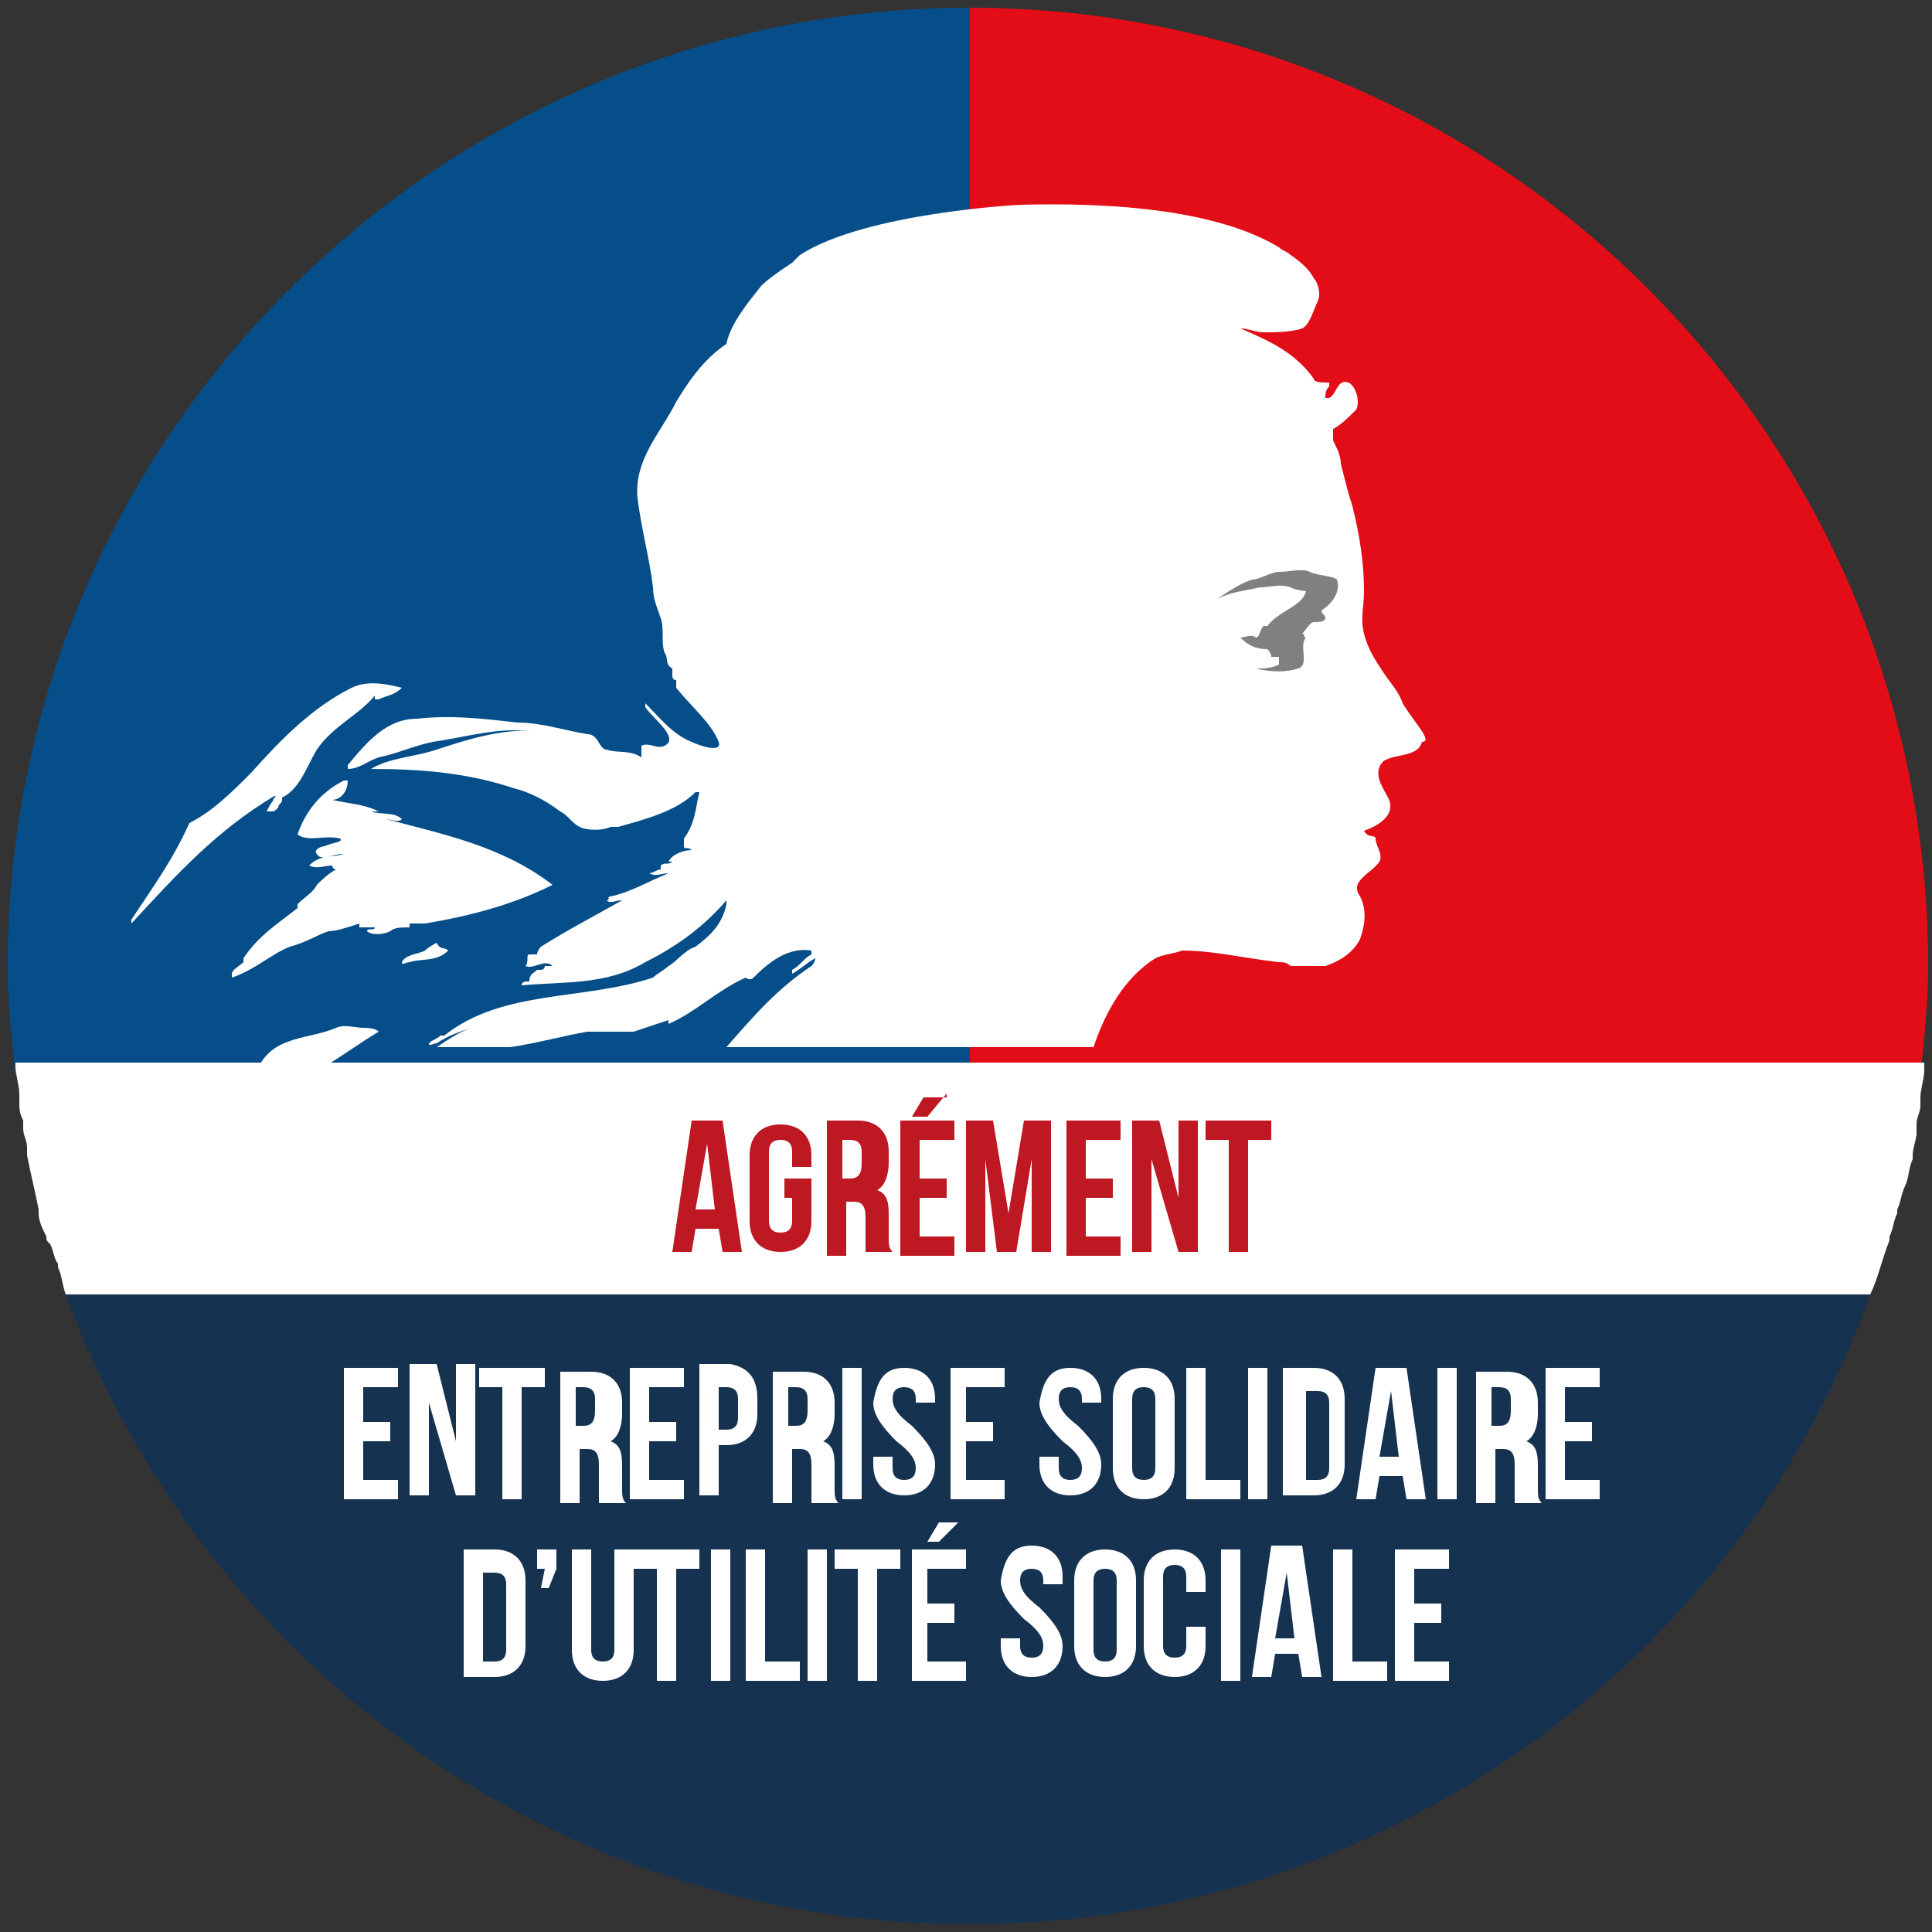 <?xml version="1.0" encoding="utf-8"?>
<!-- Generator: Adobe Illustrator 24.3.0, SVG Export Plug-In . SVG Version: 6.00 Build 0)  -->
<svg version="1.1" id="Calque_1" xmlns="http://www.w3.org/2000/svg" xmlns:xlink="http://www.w3.org/1999/xlink" x="0px" y="0px"
	 viewBox="0 0 50 50" style="enable-background:new 0 0 50 50;" xml:space="preserve">
<rect x="0" y="0" width="50" height="50" fill="#333333" stroke="none"/>
<style type="text/css">
	.st0{fill:#163251;}
	.st1{fill:#064E89;}
	.st2{fill:#E30D17;}
	.st3{fill:#FFFFFF;}
	.st4{fill:none;}
	.st5{fill:#BE1823;}
	.st6{fill:#808080;}
</style>
<g>
	<path class="st0" d="M1.7,33.5c3.5,9.5,12.6,16.3,23.4,16.3c10.7,0,19.9-6.8,23.3-16.3H1.7z"/>
	<path class="st1" d="M25.1,27.8V0.2C11.4,0.2,0.2,11.3,0.2,25c0,0.9,0.1,1.9,0.2,2.8H25.1z"/>
	<path class="st2" d="M25.1,27.8V0.2c13.7,0,24.8,11.1,24.8,24.8c0,0.9-0.1,1.9-0.2,2.8H25.1z"/>
	<g>
		<path class="st3" d="M1.1,31.5c0,0,0-0.1,0-0.1C1,31.4,1.1,31.4,1.1,31.5z"/>
		<path class="st3" d="M1.3,32.2c0-0.1,0-0.1-0.1-0.2C1.2,32.1,1.3,32.1,1.3,32.2z"/>
		<polygon class="st3" points="1.7,33.5 1.7,33.5 1.7,33.5 		"/>
		<path class="st3" d="M1.5,32.9c0,0,0-0.1,0-0.1C1.5,32.8,1.5,32.8,1.5,32.9z"/>
		<polygon class="st3" points="48.4,33.5 48.4,33.5 48.4,33.5 		"/>
		<path class="st3" d="M0.5,28.5c0-0.1,0-0.1,0-0.2C0.5,28.4,0.5,28.4,0.5,28.5z"/>
		<polygon class="st3" points="0.4,27.6 0.4,27.6 0.4,27.6 		"/>
		<path class="st3" d="M48.9,32.1C48.9,32.1,48.9,32.1,48.9,32.1C48.9,32.1,48.9,32.1,48.9,32.1z"/>
		<path class="st3" d="M0.6,29.2c0-0.1,0-0.1,0-0.2C0.6,29.1,0.6,29.1,0.6,29.2z"/>
		<path class="st3" d="M0.7,29.9c0-0.1,0-0.1,0-0.2C0.7,29.8,0.7,29.9,0.7,29.9z"/>
		<path class="st3" d="M49.7,28.5c0,0.1,0,0.1,0,0.2C49.7,28.6,49.7,28.5,49.7,28.5z"/>
		<path class="st3" d="M49.1,31.4c0,0,0,0.1,0,0.1C49.1,31.5,49.1,31.4,49.1,31.4z"/>
		<path class="st3" d="M49.3,30.7C49.3,30.7,49.3,30.7,49.3,30.7C49.3,30.7,49.3,30.7,49.3,30.7z"/>
		<path class="st3" d="M49.6,29.2c0,0.1,0,0.1,0,0.2C49.5,29.3,49.6,29.2,49.6,29.2z"/>
		<path class="st3" d="M49.4,29.9C49.4,30,49.4,30,49.4,29.9C49.4,30,49.4,30,49.4,29.9z"/>
		<path class="st3" d="M0.4,27.6C0.4,27.6,0.4,27.6,0.4,27.6c0,0.2,0.1,0.5,0.1,0.7c0,0.1,0,0.1,0,0.2c0,0.2,0,0.3,0.1,0.5
			c0,0.1,0,0.2,0,0.2c0,0.2,0.1,0.3,0.1,0.5c0,0.1,0,0.1,0,0.2c0.1,0.5,0.2,0.9,0.3,1.4c0,0,0,0.1,0,0.1c0,0.2,0.1,0.4,0.2,0.6
			c0,0.1,0,0.1,0.1,0.2c0.1,0.2,0.1,0.4,0.2,0.5c0,0,0,0.1,0,0.1c0.1,0.2,0.1,0.4,0.2,0.7c0,0,0,0,0,0h46.7c0,0,0,0,0,0
			c0.2-0.4,0.3-0.9,0.5-1.4c0,0,0,0,0-0.1c0.1-0.2,0.1-0.4,0.2-0.6c0,0,0-0.1,0-0.1c0.1-0.2,0.1-0.4,0.2-0.6c0,0,0,0,0,0
			c0.1-0.2,0.1-0.5,0.2-0.7c0,0,0-0.1,0-0.1c0-0.2,0.1-0.4,0.1-0.6c0-0.1,0-0.1,0-0.2c0-0.2,0.1-0.3,0.1-0.5c0-0.1,0-0.1,0-0.2
			c0-0.2,0.1-0.5,0.1-0.7c0-0.1,0-0.1,0-0.2H0.4z"/>
	</g>
	<rect x="0.4" y="27.5" class="st4" width="49.5" height="6.1"/>
	<g>
		<path class="st5" d="M19.2,32.4h-0.5l-0.1-0.6h-0.6l-0.1,0.6h-0.5l0.5-3.4h0.8L19.2,32.4z M18,31.3h0.5l-0.2-1.7h0L18,31.3z"/>
		<path class="st5" d="M20.2,30.5H21v1.1c0,0.5-0.3,0.8-0.8,0.8c-0.5,0-0.8-0.3-0.8-0.8v-1.7c0-0.5,0.3-0.8,0.8-0.8
			c0.5,0,0.8,0.3,0.8,0.8v0.3h-0.5v-0.4c0-0.2-0.1-0.3-0.3-0.3c-0.2,0-0.3,0.1-0.3,0.3v1.8c0,0.2,0.1,0.3,0.3,0.3
			c0.2,0,0.3-0.1,0.3-0.3V31h-0.2V30.5z"/>
		<path class="st5" d="M22.4,32.4c0-0.1,0-0.1,0-0.4v-0.5c0-0.3-0.1-0.4-0.3-0.4h-0.2v1.4h-0.5V29h0.8c0.5,0,0.8,0.3,0.8,0.8v0.3
			c0,0.3-0.1,0.6-0.3,0.7v0c0.3,0.1,0.3,0.4,0.3,0.7V32c0,0.2,0,0.3,0.1,0.4H22.4z M21.8,29.5v1h0.2c0.2,0,0.3-0.1,0.3-0.4v-0.3
			c0-0.2-0.1-0.3-0.3-0.3H21.8z"/>
		<path class="st5" d="M23.8,30.5h0.7v0.5h-0.7v1h0.9v0.5h-1.4V29h1.4v0.5h-0.9V30.5z M24.5,28.3L24,28.9h-0.4l0.3-0.5H24.5z"/>
		<path class="st5" d="M26.1,31.4L26.1,31.4l0.4-2.4h0.7v3.4h-0.5V30h0l-0.4,2.4h-0.5L25.5,30h0v2.4H25V29h0.7L26.1,31.4z"/>
		<path class="st5" d="M28.1,30.5h0.7v0.5h-0.7v1H29v0.5h-1.4V29H29v0.5h-0.9V30.5z"/>
		<path class="st5" d="M29.8,30L29.8,30l0,2.4h-0.5V29H30l0.5,2h0v-2H31v3.4h-0.5L29.8,30z"/>
		<path class="st5" d="M31.3,29h1.6v0.5h-0.6v2.9h-0.5v-2.9h-0.6V29z"/>
	</g>
	<g>
		<path class="st3" d="M9.4,36.8h0.7v0.5H9.4v1h0.9v0.5H8.9v-3.4h1.4v0.5H9.4V36.8z"/>
		<path class="st3" d="M11.1,36.3L11.1,36.3l0,2.4h-0.5v-3.4h0.7l0.5,2h0v-2h0.5v3.4h-0.5L11.1,36.3z"/>
		<path class="st3" d="M12.5,35.4h1.6v0.5h-0.6v2.9h-0.5v-2.9h-0.6V35.4z"/>
		<path class="st3" d="M15.5,38.8c0-0.1,0-0.1,0-0.4v-0.5c0-0.3-0.1-0.4-0.3-0.4h-0.2v1.4h-0.5v-3.4h0.8c0.5,0,0.8,0.3,0.8,0.8v0.3
			c0,0.3-0.1,0.6-0.3,0.7v0c0.3,0.1,0.3,0.4,0.3,0.7v0.5c0,0.2,0,0.3,0.1,0.4H15.5z M14.9,35.9v1h0.2c0.2,0,0.3-0.1,0.3-0.4v-0.3
			c0-0.2-0.1-0.3-0.3-0.3H14.9z"/>
		<path class="st3" d="M16.8,36.8h0.7v0.5h-0.7v1h0.9v0.5h-1.4v-3.4h1.4v0.5h-0.9V36.8z"/>
		<path class="st3" d="M19.6,36.2v0.4c0,0.5-0.3,0.8-0.8,0.8h-0.2v1.3h-0.5v-3.4h0.8C19.4,35.4,19.6,35.7,19.6,36.2z M18.6,35.9V37
			h0.2c0.2,0,0.3-0.1,0.3-0.3v-0.5c0-0.2-0.1-0.3-0.3-0.3H18.6z"/>
		<path class="st3" d="M21,38.8c0-0.1,0-0.1,0-0.4v-0.5c0-0.3-0.1-0.4-0.3-0.4h-0.2v1.4h-0.5v-3.4h0.8c0.5,0,0.8,0.3,0.8,0.8v0.3
			c0,0.3-0.1,0.6-0.3,0.7v0c0.3,0.1,0.3,0.4,0.3,0.7v0.5c0,0.2,0,0.3,0.1,0.4H21z M20.4,35.9v1h0.2c0.2,0,0.3-0.1,0.3-0.4v-0.3
			c0-0.2-0.1-0.3-0.3-0.3H20.4z"/>
		<path class="st3" d="M21.8,35.4h0.5v3.4h-0.5V35.4z"/>
		<path class="st3" d="M23.4,35.4c0.5,0,0.8,0.3,0.8,0.8v0.1h-0.5v-0.1c0-0.2-0.1-0.3-0.3-0.3c-0.2,0-0.3,0.1-0.3,0.3
			c0,0.2,0.1,0.4,0.5,0.7c0.4,0.4,0.6,0.7,0.6,1c0,0.5-0.3,0.8-0.8,0.8s-0.8-0.3-0.8-0.8v-0.2h0.5V38c0,0.2,0.1,0.3,0.3,0.3
			c0.2,0,0.3-0.1,0.3-0.3c0-0.2-0.1-0.4-0.5-0.7c-0.4-0.4-0.6-0.7-0.6-1C22.7,35.7,22.9,35.4,23.4,35.4z"/>
		<path class="st3" d="M25,36.8h0.7v0.5H25v1H26v0.5h-1.4v-3.4H26v0.5H25V36.8z"/>
		<path class="st3" d="M27.7,35.4c0.5,0,0.8,0.3,0.8,0.8v0.1H28v-0.1c0-0.2-0.1-0.3-0.3-0.3s-0.3,0.1-0.3,0.3c0,0.2,0.1,0.4,0.5,0.7
			c0.4,0.4,0.6,0.7,0.6,1c0,0.5-0.3,0.8-0.8,0.8c-0.5,0-0.8-0.3-0.8-0.8v-0.2h0.5V38c0,0.2,0.1,0.3,0.3,0.3c0.2,0,0.3-0.1,0.3-0.3
			c0-0.2-0.1-0.4-0.5-0.7c-0.4-0.4-0.6-0.7-0.6-1C27,35.7,27.2,35.4,27.7,35.4z"/>
		<path class="st3" d="M28.8,36.2c0-0.5,0.3-0.8,0.8-0.8c0.5,0,0.8,0.3,0.8,0.8V38c0,0.5-0.3,0.8-0.8,0.8c-0.5,0-0.8-0.3-0.8-0.8
			V36.2z M29.3,38c0,0.2,0.1,0.3,0.3,0.3c0.2,0,0.3-0.1,0.3-0.3v-1.8c0-0.2-0.1-0.3-0.3-0.3c-0.2,0-0.3,0.1-0.3,0.3V38z"/>
		<path class="st3" d="M30.7,35.4h0.5v2.9h0.9v0.5h-1.4V35.4z"/>
		<path class="st3" d="M32.3,35.4h0.5v3.4h-0.5V35.4z"/>
		<path class="st3" d="M33.2,35.4h0.8c0.5,0,0.8,0.3,0.8,0.8v1.7c0,0.5-0.3,0.8-0.8,0.8h-0.8V35.4z M33.8,35.9v2.4h0.3
			c0.2,0,0.3-0.1,0.3-0.3v-1.7c0-0.2-0.1-0.3-0.3-0.3H33.8z"/>
		<path class="st3" d="M36.9,38.8h-0.5l-0.1-0.6h-0.6l-0.1,0.6h-0.5l0.5-3.4h0.8L36.9,38.8z M35.7,37.7h0.5L36,36h0L35.7,37.7z"/>
		<path class="st3" d="M37.2,35.4h0.5v3.4h-0.5V35.4z"/>
		<path class="st3" d="M39.2,38.8c0-0.1,0-0.1,0-0.4v-0.5c0-0.3-0.1-0.4-0.3-0.4h-0.2v1.4h-0.5v-3.4h0.8c0.5,0,0.8,0.3,0.8,0.8v0.3
			c0,0.3-0.1,0.6-0.3,0.7v0c0.3,0.1,0.3,0.4,0.3,0.7v0.5c0,0.2,0,0.3,0.1,0.4H39.2z M38.6,35.9v1h0.2c0.2,0,0.3-0.1,0.3-0.4v-0.3
			c0-0.2-0.1-0.3-0.3-0.3H38.6z"/>
		<path class="st3" d="M40.5,36.8h0.7v0.5h-0.7v1h0.9v0.5H40v-3.4h1.4v0.5h-0.9V36.8z"/>
	</g>
	<g>
		<path class="st3" d="M12,40.1h0.8c0.5,0,0.8,0.3,0.8,0.8v1.7c0,0.5-0.3,0.8-0.8,0.8H12V40.1z M12.5,40.6V43h0.3
			c0.2,0,0.3-0.1,0.3-0.3v-1.7c0-0.2-0.1-0.3-0.3-0.3H12.5z"/>
		<path class="st3" d="M13.9,40.6v-0.5h0.5v0.5l-0.2,0.5h-0.2l0.1-0.5H13.9z"/>
		<path class="st3" d="M15.3,40.1v2.6c0,0.2,0.1,0.3,0.3,0.3c0.2,0,0.3-0.1,0.3-0.3v-2.6h0.5v2.6c0,0.5-0.3,0.8-0.8,0.8
			c-0.5,0-0.8-0.3-0.8-0.8v-2.6H15.3z"/>
		<path class="st3" d="M16.5,40.1h1.6v0.5h-0.6v2.9h-0.5v-2.9h-0.6V40.1z"/>
		<path class="st3" d="M18.4,40.1h0.5v3.4h-0.5V40.1z"/>
		<path class="st3" d="M19.3,40.1h0.5V43h0.9v0.5h-1.4V40.1z"/>
		<path class="st3" d="M20.9,40.1h0.5v3.4h-0.5V40.1z"/>
		<path class="st3" d="M21.7,40.1h1.6v0.5h-0.6v2.9h-0.5v-2.9h-0.6V40.1z"/>
		<path class="st3" d="M24,41.5h0.7V42H24v1H25v0.5h-1.4v-3.4H25v0.5H24V41.5z M24.8,39.4l-0.5,0.5H24l0.3-0.5H24.8z"/>
		<path class="st3" d="M26.7,40c0.5,0,0.8,0.3,0.8,0.8V41H27v-0.1c0-0.2-0.1-0.3-0.3-0.3c-0.2,0-0.3,0.1-0.3,0.3
			c0,0.2,0.1,0.4,0.5,0.7c0.4,0.4,0.6,0.7,0.6,1c0,0.5-0.3,0.8-0.8,0.8c-0.5,0-0.8-0.3-0.8-0.8v-0.2h0.5v0.2c0,0.2,0.1,0.3,0.3,0.3
			c0.2,0,0.3-0.1,0.3-0.3c0-0.2-0.1-0.4-0.5-0.7c-0.4-0.4-0.6-0.7-0.6-1C26,40.3,26.2,40,26.7,40z"/>
		<path class="st3" d="M27.8,40.9c0-0.5,0.3-0.8,0.8-0.8c0.5,0,0.8,0.3,0.8,0.8v1.7c0,0.5-0.3,0.8-0.8,0.8c-0.5,0-0.8-0.3-0.8-0.8
			V40.9z M28.3,42.7c0,0.2,0.1,0.3,0.3,0.3c0.2,0,0.3-0.1,0.3-0.3v-1.8c0-0.2-0.1-0.3-0.3-0.3c-0.2,0-0.3,0.1-0.3,0.3V42.7z"/>
		<path class="st3" d="M31.2,42.2v0.4c0,0.5-0.3,0.8-0.8,0.8c-0.5,0-0.8-0.3-0.8-0.8v-1.7c0-0.5,0.3-0.8,0.8-0.8
			c0.5,0,0.8,0.3,0.8,0.8v0.3h-0.5v-0.4c0-0.2-0.1-0.3-0.3-0.3c-0.2,0-0.3,0.1-0.3,0.3v1.8c0,0.2,0.1,0.3,0.3,0.3
			c0.2,0,0.3-0.1,0.3-0.3v-0.5H31.2z"/>
		<path class="st3" d="M31.6,40.1h0.5v3.4h-0.5V40.1z"/>
		<path class="st3" d="M34.2,43.4h-0.5l-0.1-0.6h-0.6l-0.1,0.6h-0.5l0.5-3.4h0.8L34.2,43.4z M33,42.4h0.5l-0.2-1.7h0L33,42.4z"/>
		<path class="st3" d="M34.4,40.1H35V43h0.9v0.5h-1.4V40.1z"/>
		<path class="st3" d="M36.6,41.5h0.7V42h-0.7v1h0.9v0.5h-1.4v-3.4h1.4v0.5h-0.9V41.5z"/>
	</g>
	<path class="st3" d="M36.3,18.2c-0.1-0.3-0.3-0.5-0.5-0.8c-0.2-0.3-0.4-0.6-0.5-1c-0.1-0.4,0-0.7,0-1.1c0-0.7-0.1-1.4-0.3-2.2
		c-0.1-0.3-0.2-0.7-0.3-1.1c0-0.2-0.1-0.4-0.2-0.6c0-0.1,0-0.2,0-0.3c0.2-0.1,0.4-0.3,0.6-0.5c0.1-0.2,0-0.6-0.2-0.7
		c-0.3-0.1-0.3,0.3-0.5,0.4c0,0-0.1,0-0.1,0c0-0.1,0-0.2,0.1-0.3c0,0,0-0.1,0-0.1c-0.2,0-0.4,0-0.4-0.1c-0.5-0.7-1.2-1-1.9-1.3
		c0.2,0,0.4,0.1,0.6,0.1c0.3,0,0.7,0,1-0.1c0.2-0.1,0.3-0.5,0.4-0.7c0.1-0.2,0-0.5-0.1-0.6c-0.1-0.2-0.3-0.4-0.6-0.6
		c-0.1-0.1-0.2-0.1-0.3-0.2c0,0,0,0,0,0h0c0,0,0,0,0,0c-1-0.6-2.9-1.2-6.7-1.1c0,0-4,0.2-5.7,1.3c0,0-0.1,0.1-0.2,0.2
		c-0.3,0.2-0.6,0.4-0.8,0.6c-0.4,0.5-0.8,1-0.9,1.5c-0.6,0.4-1,1-1.3,1.5c-0.4,0.8-1.1,1.5-1,2.5c0.1,0.8,0.3,1.5,0.4,2.3
		c0,0.3,0.1,0.5,0.2,0.8c0.1,0.3,0,0.6,0.1,0.9c0.1,0.1,0,0.3,0.2,0.4c0,0,0,0.1,0,0.2c0,0,0,0.1,0.1,0.1c0,0,0,0.1,0,0.2
		c0.4,0.5,0.9,0.9,1.1,1.4c0.1,0.3-0.5,0.1-0.7,0c-0.5-0.2-0.8-0.6-1.2-1c0,0,0,0,0,0.1c0.2,0.3,0.9,0.8,0.5,1
		c-0.2,0.1-0.4-0.1-0.6,0c0,0.1,0,0.2,0,0.3c-0.3-0.2-0.6-0.1-0.9-0.2c-0.2,0-0.2-0.4-0.5-0.4c-0.6-0.1-1.2-0.3-1.8-0.3
		c-0.9-0.1-1.7-0.2-2.6-0.1c-0.8,0-1.3,0.6-1.8,1.2c0,0,0,0.1,0,0.1c0.3,0,0.5-0.2,0.8-0.3c0.5-0.1,0.9-0.3,1.4-0.4
		c0.7-0.1,1.4-0.3,2.1-0.3c0.1,0,0.3,0,0.5,0c-0.9,0-1.6,0.2-2.5,0.5c-0.6,0.2-1.2,0.2-1.7,0.5c1.3,0,2.5,0.1,3.7,0.5
		c0.4,0.1,0.8,0.3,1.2,0.6c0.2,0.1,0.3,0.3,0.5,0.4c0.2,0.1,0.6,0.1,0.8,0c0,0,0.2,0,0.2,0c0.7-0.2,1.5-0.4,2-0.9c0,0,0,0,0.1,0
		c-0.1,0.4-0.1,0.8-0.4,1.2c0,0,0,0.1,0,0.2c0,0,0,0,0.1,0c0,0-0.1,0-0.1,0c0,0.1,0.1,0,0.2,0.1c-0.2,0-0.5,0.1-0.6,0.3
		c0,0,0.1,0,0.1,0c-0.1,0.1-0.2,0-0.3,0.1c0,0,0,0,0.1,0c0,0-0.1,0-0.1,0c0,0,0,0.1,0,0.1c-0.1,0-0.2,0.1-0.3,0.1
		c0.2,0.1,0.3,0,0.5,0c-0.5,0.2-1,0.5-1.5,0.6c-0.1,0,0,0.1-0.1,0.1c0.1,0.1,0.2,0,0.4,0c-0.7,0.4-1.3,0.7-2.1,1.2
		c0,0-0.1,0.1-0.1,0.2c0,0-0.1,0-0.2,0c-0.1,0,0,0.2-0.1,0.3c0.2,0.1,0.5-0.2,0.7,0c0,0-0.1,0-0.2,0c0,0,0,0.1-0.1,0.1
		c0,0-0.1,0-0.1,0c-0.1,0.1-0.2,0.1-0.2,0.3c-0.1,0-0.2,0-0.2,0.1c1.1-0.1,2.2,0,3.2-0.6c0.8-0.4,1.5-0.9,2.1-1.6c0,0,0,0,0,0.1
		c-0.1,0.5-0.4,0.8-0.8,1.1c-0.3,0.1-0.5,0.4-0.7,0.5c-0.1,0.1-0.3,0.2-0.4,0.3c-1.8,0.6-3.9,0.3-5.4,1.5c0,0,0,0-0.1,0
		c-0.1,0.1-0.2,0.1-0.3,0.2c0,0.1,0.1,0,0.2,0c0.3-0.2,0.6-0.3,0.9-0.4c-0.3,0.1-0.6,0.3-0.9,0.5h1.9c0.7-0.1,1.4-0.3,2-0.4
		c0.4,0,0.8,0,1.2,0c0.3-0.1,0.6-0.2,0.9-0.3c0,0,0,0,0,0.1c0.7-0.3,1.3-0.9,2-1.2c0,0,0.1,0.1,0.2,0c0.4-0.4,0.9-0.8,1.5-0.7
		c0,0,0,0.1,0,0.1c0,0,0,0,0,0c0,0,0,0,0.1,0c0,0,0,0-0.1,0c-0.2,0.1-0.3,0.3-0.5,0.4c0,0,0,0.1,0,0.1c0.2-0.1,0.4-0.3,0.6-0.4
		c0,0,0,0.1-0.1,0.2c-0.9,0.6-1.5,1.3-2.2,2.1h9.5c0.3-0.9,0.8-1.8,1.6-2.3c0.2-0.1,0.4-0.1,0.7-0.2c0.8,0,1.6,0.2,2.5,0.3
		c0.1,0,0.2,0,0.3,0.1c0.3,0,0.6,0,0.9,0c0.3-0.1,0.7-0.3,0.9-0.7c0.1-0.3,0.2-0.7,0-1.1c-0.3-0.4,0.3-0.6,0.5-0.9
		c0.1-0.2-0.1-0.4-0.1-0.6c0-0.1-0.2,0-0.3-0.2c0.3-0.1,0.9-0.4,0.6-0.9c-0.1-0.2-0.4-0.6-0.1-0.9c0.3-0.2,0.9-0.1,1-0.5
		C37.1,19.2,36.6,18.7,36.3,18.2z"/>
	<path class="st3" d="M8.4,27.6c0.5-0.3,0.9-0.6,1.4-0.9c-0.1-0.1-0.3-0.1-0.4-0.1c-0.2,0-0.5-0.1-0.7,0c-0.7,0.3-1.6,0.2-2,1"/>
	<path class="st3" d="M8.4,21.9c-0.1,0-0.3,0.1-0.2,0.2c0.1,0.2,0.4,0,0.7,0c-0.3,0.1-0.6,0-0.9,0.3c0.2,0.1,0.4,0,0.6,0
		c0,0.1,0.1,0.1,0.1,0.1c-0.2,0.1-0.4,0.3-0.5,0.4c-0.1,0.2-0.3,0.3-0.5,0.5c0,0,0,0.1,0,0.1c-0.5,0.4-1,0.7-1.4,1.3c0,0,0,0,0,0.1
		c-0.1,0.1-0.3,0.2-0.3,0.3c0,0,0,0.1,0,0.1c0.6-0.2,1-0.6,1.5-0.8c0.4-0.1,0.7-0.3,1-0.4c0.2,0,0.5-0.1,0.8-0.2c0,0,0,0.1,0,0.1
		c0.1,0,0.2,0,0.4,0c0,0.1-0.2,0-0.2,0.1c0.1,0.1,0.4,0.1,0.6,0c0.1-0.1,0.3-0.1,0.5-0.1c0,0,0-0.1,0-0.1c0.1,0,0.2,0,0.4,0
		c1.2-0.2,2.3-0.5,3.3-1c-1.3-1-2.8-1.3-4.3-1.7c0.1,0,0.3,0.1,0.4,0c-0.2-0.2-0.5-0.1-0.8-0.2c0,0,0.1,0,0.2,0
		c-0.4-0.2-0.8-0.2-1.2-0.3c0.2,0,0.4-0.2,0.4-0.5c0,0-0.1,0-0.1,0c-0.6,0.3-1,0.8-1.2,1.4c0.3,0.2,0.7,0,1.1,0.1
		C8.9,21.8,8.6,21.8,8.4,21.9z"/>
	<path class="st3" d="M6.5,20c-0.5,0.5-1,1-1.6,1.3c-0.4,0.9-0.9,1.6-1.5,2.5c0,0,0,0.1,0,0.1c1.2-1.3,2.2-2.4,3.7-3.3
		c0.1,0-0.1,0.1,0,0.1c0.6-0.1,0.8-0.8,1.1-1.3c0.4-0.6,1.1-0.9,1.5-1.4c0,0,0,0.1,0,0.1c0,0,0.1,0,0.1,0c0.2-0.1,0.4-0.1,0.6-0.3
		c-0.4-0.1-0.9-0.2-1.3,0C8.1,18.3,7.3,19.1,6.5,20z"/>
	<path class="st3" d="M7.2,20.9c0-0.1,0.1-0.1,0.1-0.2c0,0,0-0.1,0-0.1c-0.2,0-0.3,0.2-0.4,0.4c0,0,0,0,0.1,0
		C7.1,21,7.1,21,7.2,20.9z"/>
	<path class="st3" d="M11,24.6c-0.2,0.1-0.5,0.1-0.6,0.3c0,0.1,0.1,0,0.2,0c0.3-0.1,0.7,0,1-0.3c-0.1-0.1-0.2,0-0.3-0.2
		C11.3,24.4,11.1,24.5,11,24.6z"/>
	<path class="st6" d="M33.4,15.2c-0.3-0.1-0.5,0-0.8,0c-0.4,0.1-0.7,0.1-1.1,0.3c0.3-0.2,0.6-0.4,0.9-0.5c0.2,0,0.5-0.2,0.7-0.2
		c0.3,0,0.6-0.1,0.8,0c0.2,0.1,0.6,0.1,0.7,0.2c0.1,0.3-0.1,0.6-0.4,0.8c0,0.1,0.1,0.1,0.1,0.2c0,0.1-0.2,0.1-0.3,0.1
		c-0.1,0-0.2,0.2-0.3,0.3c0.1,0,0,0.1,0.1,0.1c-0.2,0.2,0.1,0.7-0.2,0.8c-0.3,0.1-0.7,0.1-1.1,0c0.2,0,0.4,0,0.6-0.1
		c0,0,0-0.1,0-0.2c0,0,0,0-0.1,0c0,0-0.1,0-0.1,0c0-0.1-0.1-0.2-0.1-0.2c-0.3,0-0.5-0.1-0.7-0.3c0.1,0,0.3-0.1,0.4,0
		c0.1,0,0.1-0.2,0.2-0.3c0,0,0.1,0,0.1,0c0.3-0.4,0.9-0.5,1-0.9C33.9,15.3,33.6,15.3,33.4,15.2z"/>
</g>
</svg>
